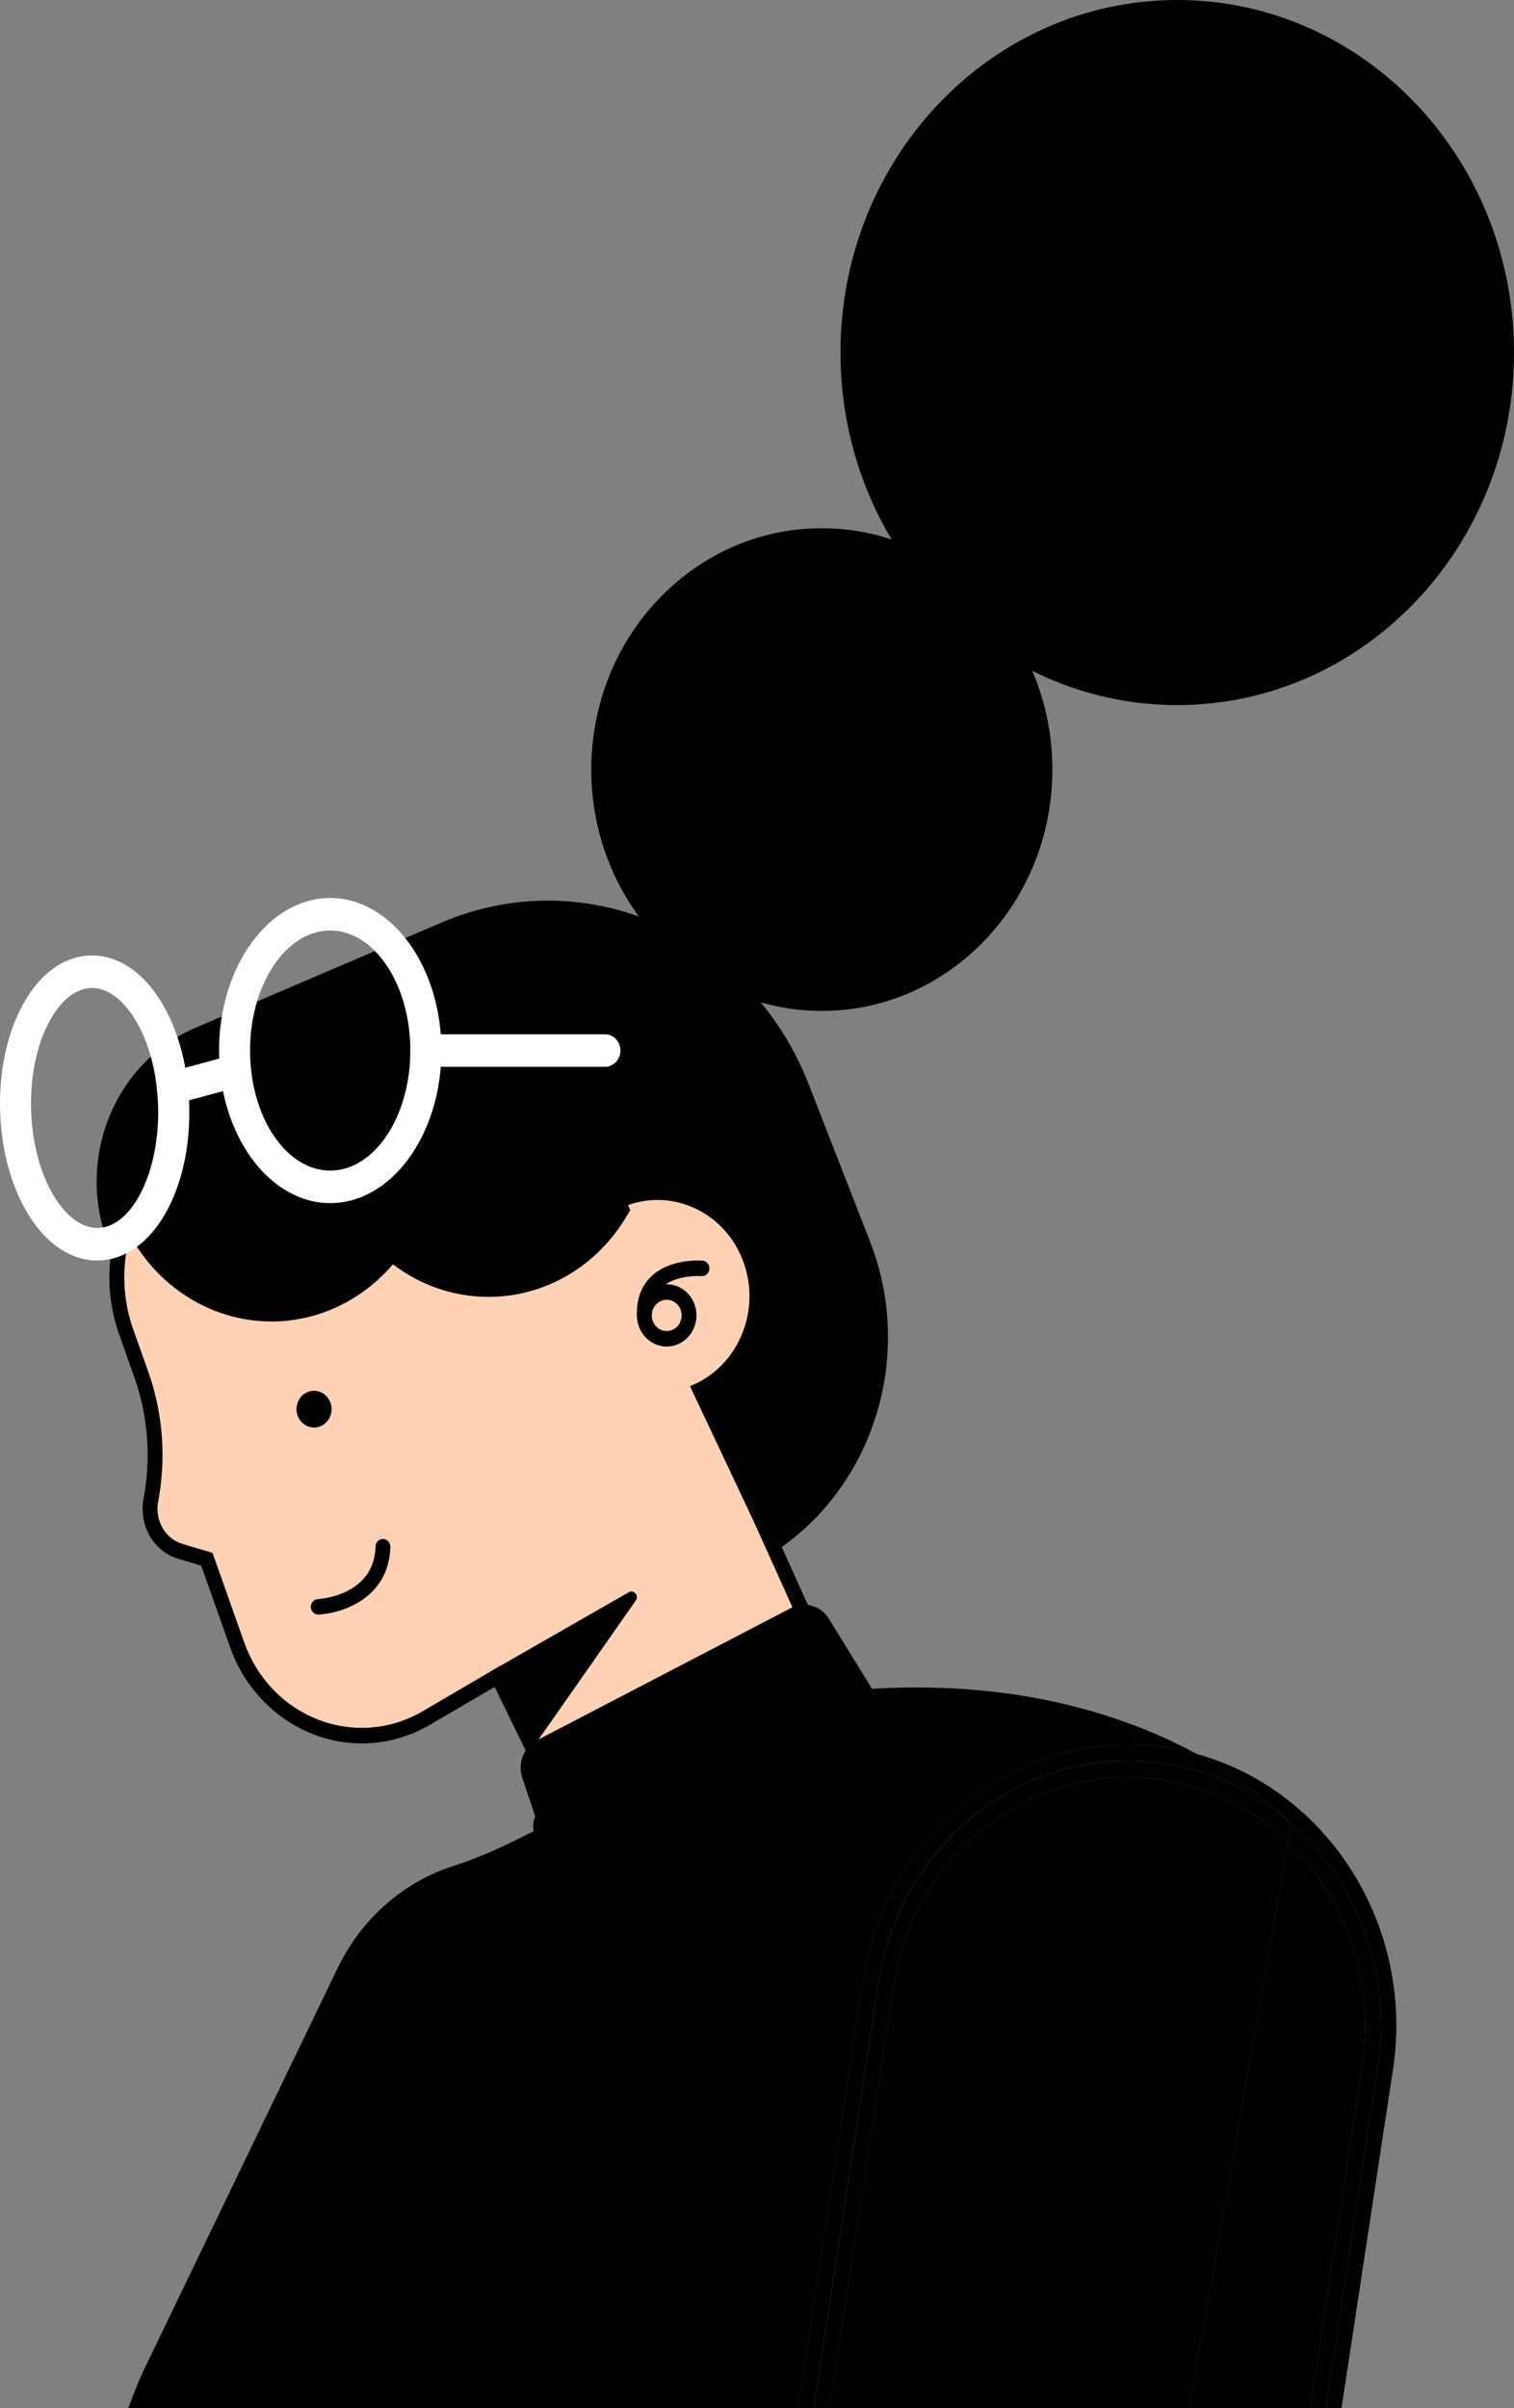 <svg xmlns="http://www.w3.org/2000/svg" width="212" height="337" viewBox="0 0 212 337" fill="none"><rect x="0" y="0" width="212" height="337" fill="#808080" stroke="none"/><g clip-path="url(#clip0_125_2318)"><path d="M103.248 219.973L79.605 230.078C59.447 238.695 36.427 228.578 28.197 207.487L15.189 174.161C10.546 162.268 15.999 148.697 27.361 143.84L61.815 129.116C81.973 120.499 104.987 130.616 113.223 151.707L121.817 173.721C128.9 191.857 120.586 212.567 103.248 219.978V219.973Z" fill="black"></path><path d="M105.584 213.002C102.593 206.667 99.608 200.332 96.617 193.992C103.237 191.378 106.602 183.664 104.141 176.715C101.669 169.744 94.264 166.191 87.602 168.777C87.025 169 86.486 169.271 85.961 169.57L85.79 169.179C82.134 175.204 75.716 179.214 68.389 179.214C63.123 179.214 58.336 177.133 54.69 173.732C50.946 179.132 44.876 182.664 38.011 182.664C29.656 182.664 22.474 177.454 19.239 169.972C17.095 174.889 16.736 180.637 18.657 186.049L20.75 191.943C21.545 194.176 22.412 197.36 22.677 201.256C22.916 204.814 22.578 207.83 22.163 210.052C22.163 210.068 22.157 210.084 22.152 210.101C21.654 212.73 23.092 215.338 25.559 216.072C26.956 216.49 28.352 216.903 29.755 217.321L34.189 229.828C37.938 240.395 49.819 244.97 59.218 239.466L70.123 233.082L79.813 252.908L115.072 234.039C111.909 227.025 108.742 220.016 105.579 213.002H105.584Z" fill="#FFD2B5"></path><path d="M69.261 236.081L60.236 241.362C57.307 243.079 54 243.987 50.671 243.987C42.492 243.987 35.087 238.602 32.242 230.583L28.171 219.109L24.988 218.158C21.493 217.12 19.4 213.475 20.112 209.677C20.626 206.922 20.787 204.157 20.6 201.408C20.397 198.431 19.795 195.497 18.798 192.693L16.705 186.798C14.654 181.012 14.877 174.71 17.344 169.065L19.239 164.719L21.124 169.071C24.126 176.003 30.752 180.485 38.006 180.485C43.91 180.485 49.518 177.481 53.003 172.45L54.353 170.505L56.066 172.102C59.473 175.28 63.85 177.035 68.384 177.035C74.75 177.035 80.597 173.661 84.029 168.006L86.086 164.621L86.984 166.685C88.625 166.066 90.333 165.751 92.068 165.751C98.284 165.751 103.918 169.847 106.083 175.949C108.664 183.229 105.694 191.302 99.41 195.008L107.444 212.029L117.814 235.006L78.909 255.825L69.256 236.076L69.261 236.081Z" fill="black"></path><path d="M105.584 213.002C102.593 206.667 99.608 200.332 96.617 193.992C103.237 191.378 106.602 183.664 104.141 176.715C101.669 169.744 94.264 166.191 87.602 168.777C87.025 169 86.486 169.271 85.961 169.57L85.79 169.179C82.134 175.204 75.716 179.214 68.389 179.214C63.123 179.214 58.336 177.133 54.69 173.732C50.946 179.132 44.876 182.664 38.011 182.664C29.656 182.664 22.474 177.454 19.239 169.972C17.095 174.889 16.736 180.637 18.657 186.049L20.75 191.943C21.545 194.176 22.412 197.36 22.677 201.256C22.916 204.814 22.578 207.83 22.163 210.052C22.163 210.068 22.157 210.084 22.152 210.101C21.654 212.73 23.092 215.338 25.559 216.072C26.956 216.49 28.352 216.903 29.755 217.321L34.189 229.828C37.938 240.395 49.819 244.97 59.218 239.466L70.123 233.082L79.813 252.908L115.072 234.039C111.909 227.025 108.742 220.016 105.579 213.002H105.584Z" fill="#FFD2B5"></path><path d="M93.356 188.45C91.055 188.45 89.186 186.494 89.186 184.087C89.186 181.68 91.055 179.725 93.356 179.725C95.656 179.725 97.525 181.68 97.525 184.087C97.525 186.494 95.656 188.45 93.356 188.45ZM93.356 181.898C92.203 181.898 91.263 182.881 91.263 184.087C91.263 185.293 92.203 186.277 93.356 186.277C94.508 186.277 95.448 185.293 95.448 184.087C95.448 182.881 94.508 181.898 93.356 181.898Z" fill="black"></path><path d="M90.224 185.174C89.669 185.174 89.207 184.712 89.186 184.125C89.113 181.882 89.757 180.067 91.091 178.73C93.75 176.074 98.19 176.411 98.377 176.427C98.948 176.476 99.374 176.997 99.327 177.595C99.281 178.193 98.787 178.638 98.211 178.589C98.174 178.589 94.493 178.317 92.514 180.301C91.616 181.202 91.206 182.425 91.258 184.044C91.278 184.642 90.827 185.147 90.255 185.169C90.245 185.169 90.23 185.169 90.219 185.169L90.224 185.174Z" fill="black"></path><path d="M43.972 199.778C45.329 199.778 46.428 198.627 46.428 197.208C46.428 195.789 45.329 194.638 43.972 194.638C42.616 194.638 41.516 195.789 41.516 197.208C41.516 198.627 42.616 199.778 43.972 199.778Z" fill="black"></path><path d="M50.645 223.955C48.62 225.313 46.257 225.873 44.611 225.954C44.04 225.981 43.552 225.52 43.526 224.922C43.5 224.324 43.941 223.814 44.512 223.786C44.845 223.77 52.411 223.276 52.582 216.436C52.597 215.838 53.075 215.365 53.647 215.376C54.218 215.392 54.675 215.892 54.659 216.49C54.566 220.152 52.805 222.504 50.65 223.955H50.645Z" fill="black"></path><path d="M38.011 184.94C29.095 184.94 20.948 179.437 17.261 170.912L16.851 169.972L17.261 169.032C19.38 164.175 23.046 160.198 27.584 157.829L51.081 145.578C56.856 142.568 63.383 142.15 69.464 144.404C75.544 146.654 80.368 151.277 83.043 157.417L88.256 169.364L87.623 170.407C83.412 177.35 76.219 181.496 68.389 181.496C63.57 181.496 58.902 179.893 55.017 176.937C50.713 181.99 44.507 184.946 38.011 184.946V184.94ZM21.659 169.978C24.822 176.334 31.131 180.387 38.011 180.387C43.884 180.387 49.461 177.399 52.93 172.395L54.342 170.358L56.139 172.031C59.53 175.193 63.882 176.937 68.389 176.937C74.34 176.937 79.829 173.976 83.302 168.962L79.086 159.302C76.9 154.298 72.969 150.527 68.01 148.691C63.051 146.855 57.728 147.192 53.018 149.647L29.521 161.899C26.166 163.648 23.404 166.495 21.654 169.978H21.659Z" fill="black"></path><path d="M115.077 141.476C132.907 141.476 147.36 126.354 147.36 107.699C147.36 89.044 132.907 73.922 115.077 73.922C97.247 73.922 82.793 89.044 82.793 107.699C82.793 126.354 97.247 141.476 115.077 141.476Z" fill="black"></path><path d="M164.845 98.675C190.888 98.675 212 76.586 212 49.337C212 22.089 190.888 0 164.845 0C138.801 0 117.689 22.089 117.689 49.337C117.689 76.586 138.801 98.675 164.845 98.675Z" fill="black"></path><path d="M68.939 233.772C70.751 237.483 72.569 241.194 74.381 244.91L89.03 223.982C89.508 223.303 88.765 222.417 88.059 222.825C81.682 226.476 75.311 230.127 68.934 233.778L68.939 233.772Z" fill="black"></path><path d="M13.6 176.405C9.965 176.405 6.569 174.156 4.009 170.038C1.599 166.158 0.182 160.992 0.016 155.493C-0.145 149.99 0.961 144.741 3.136 140.715C5.504 136.326 8.874 133.843 12.618 133.723C16.357 133.62 19.873 135.858 22.5 140.085C24.91 143.964 26.327 149.131 26.494 154.629C26.852 166.593 21.316 176.161 13.896 176.4C13.797 176.4 13.704 176.4 13.605 176.4L13.6 176.405ZM12.894 138.265C12.847 138.265 12.795 138.265 12.748 138.265C10.583 138.336 8.511 139.998 6.917 142.948C5.125 146.257 4.222 150.663 4.357 155.347C4.497 160.03 5.665 164.365 7.649 167.555C9.415 170.396 11.58 171.89 13.751 171.852C18.569 171.695 22.412 163.871 22.137 154.771C21.997 150.087 20.828 145.752 18.845 142.563C17.115 139.786 15.007 138.265 12.889 138.265H12.894Z" fill="white"></path><path d="M46.236 168.375C37.653 168.375 30.669 158.797 30.669 147.023C30.669 135.25 37.653 125.671 46.236 125.671C54.82 125.671 61.809 135.25 61.809 147.023C61.809 158.797 54.825 168.375 46.236 168.375ZM46.236 130.224C40.047 130.224 35.015 137.76 35.015 147.023C35.015 156.287 40.047 163.822 46.236 163.822C52.426 163.822 57.458 156.287 57.458 147.023C57.458 137.76 52.426 130.224 46.236 130.224Z" fill="white"></path><path d="M24.131 154.542C23.165 154.542 22.282 153.863 22.028 152.836C21.727 151.619 22.428 150.381 23.591 150.066L31.437 147.947C32.6 147.637 33.784 148.365 34.086 149.582C34.387 150.799 33.686 152.038 32.522 152.353L24.676 154.472C24.494 154.521 24.313 154.542 24.131 154.542Z" fill="white"></path><path d="M84.704 149.3H59.634C58.434 149.3 57.458 148.278 57.458 147.023C57.458 145.768 58.434 144.747 59.634 144.747H84.704C85.904 144.747 86.88 145.768 86.88 147.023C86.88 148.278 85.904 149.3 84.704 149.3Z" fill="white"></path><path d="M77.377 258.362C76.344 258.362 75.352 257.738 74.9 256.689C74.282 255.26 74.89 253.57 76.256 252.924L105.33 239.162C106.701 238.51 108.311 239.151 108.929 240.58C109.547 242.009 108.939 243.699 107.573 244.345L78.499 258.107C78.136 258.281 77.757 258.362 77.383 258.362H77.377Z" fill="black"></path><path d="M120.82 277.291C124.081 255.879 143.378 241.232 163.842 244.638C165.125 244.85 166.382 245.133 167.607 245.475C157.964 240.249 142.936 235.103 122.103 236.342L116.064 226.541C114.932 224.705 112.662 224.053 110.793 225.025L75.181 243.552C73.327 244.519 72.45 246.779 73.14 248.822L75.524 255.89L72.138 257.558C69.349 258.933 66.499 260.182 63.554 261.117C56.529 263.344 50.63 268.495 47.28 275.427L20.345 331.252C20.345 331.252 19.244 333.458 17.972 337.005H111.743L120.825 277.296L120.82 277.291Z" fill="black"></path><path d="M183.445 337L190.756 288.934C192.574 276.981 188.311 265.469 180.366 257.841L166.517 337.006H183.44L183.445 337Z" fill="black"></path><path d="M125.12 278.008L116.147 337.005H166.522L180.371 257.841C175.729 253.38 169.84 250.245 163.162 249.137C145.07 246.127 128.002 259.074 125.12 278.008Z" fill="black"></path><path d="M180.828 255.2C189.946 263.295 194.921 276.03 192.901 289.292L185.647 337H187.848L195.051 289.651C198.104 269.581 185.995 250.582 167.607 245.475C176.513 250.305 180.823 255.206 180.823 255.206L180.828 255.2Z" fill="black"></path><path d="M120.82 277.291L111.738 337H113.94L122.97 277.644C126.044 257.439 144.188 243.666 163.5 246.882C170.136 247.985 176.05 250.957 180.823 255.2C180.823 255.2 176.513 250.3 167.607 245.47C166.376 245.127 165.125 244.85 163.842 244.633C143.378 241.221 124.081 255.874 120.82 277.285V277.291Z" fill="black"></path><path d="M180.828 255.2L180.366 257.835C188.305 265.463 192.574 276.981 190.756 288.929L183.445 336.995H185.647L192.901 289.287C194.916 276.031 189.941 263.295 180.828 255.195V255.2Z" fill="black"></path><path d="M125.12 278.008C128.002 259.074 145.065 246.127 163.162 249.137C169.835 250.251 175.729 253.38 180.371 257.841L180.833 255.206C176.056 250.962 170.146 247.996 163.51 246.888C144.198 243.671 126.055 257.444 122.98 277.65L113.95 337.005H116.152L125.125 278.008H125.12Z" fill="black"></path></g><defs><clipPath id="clip0_125_2318"><rect width="212" height="337" fill="white"></rect></clipPath></defs></svg>